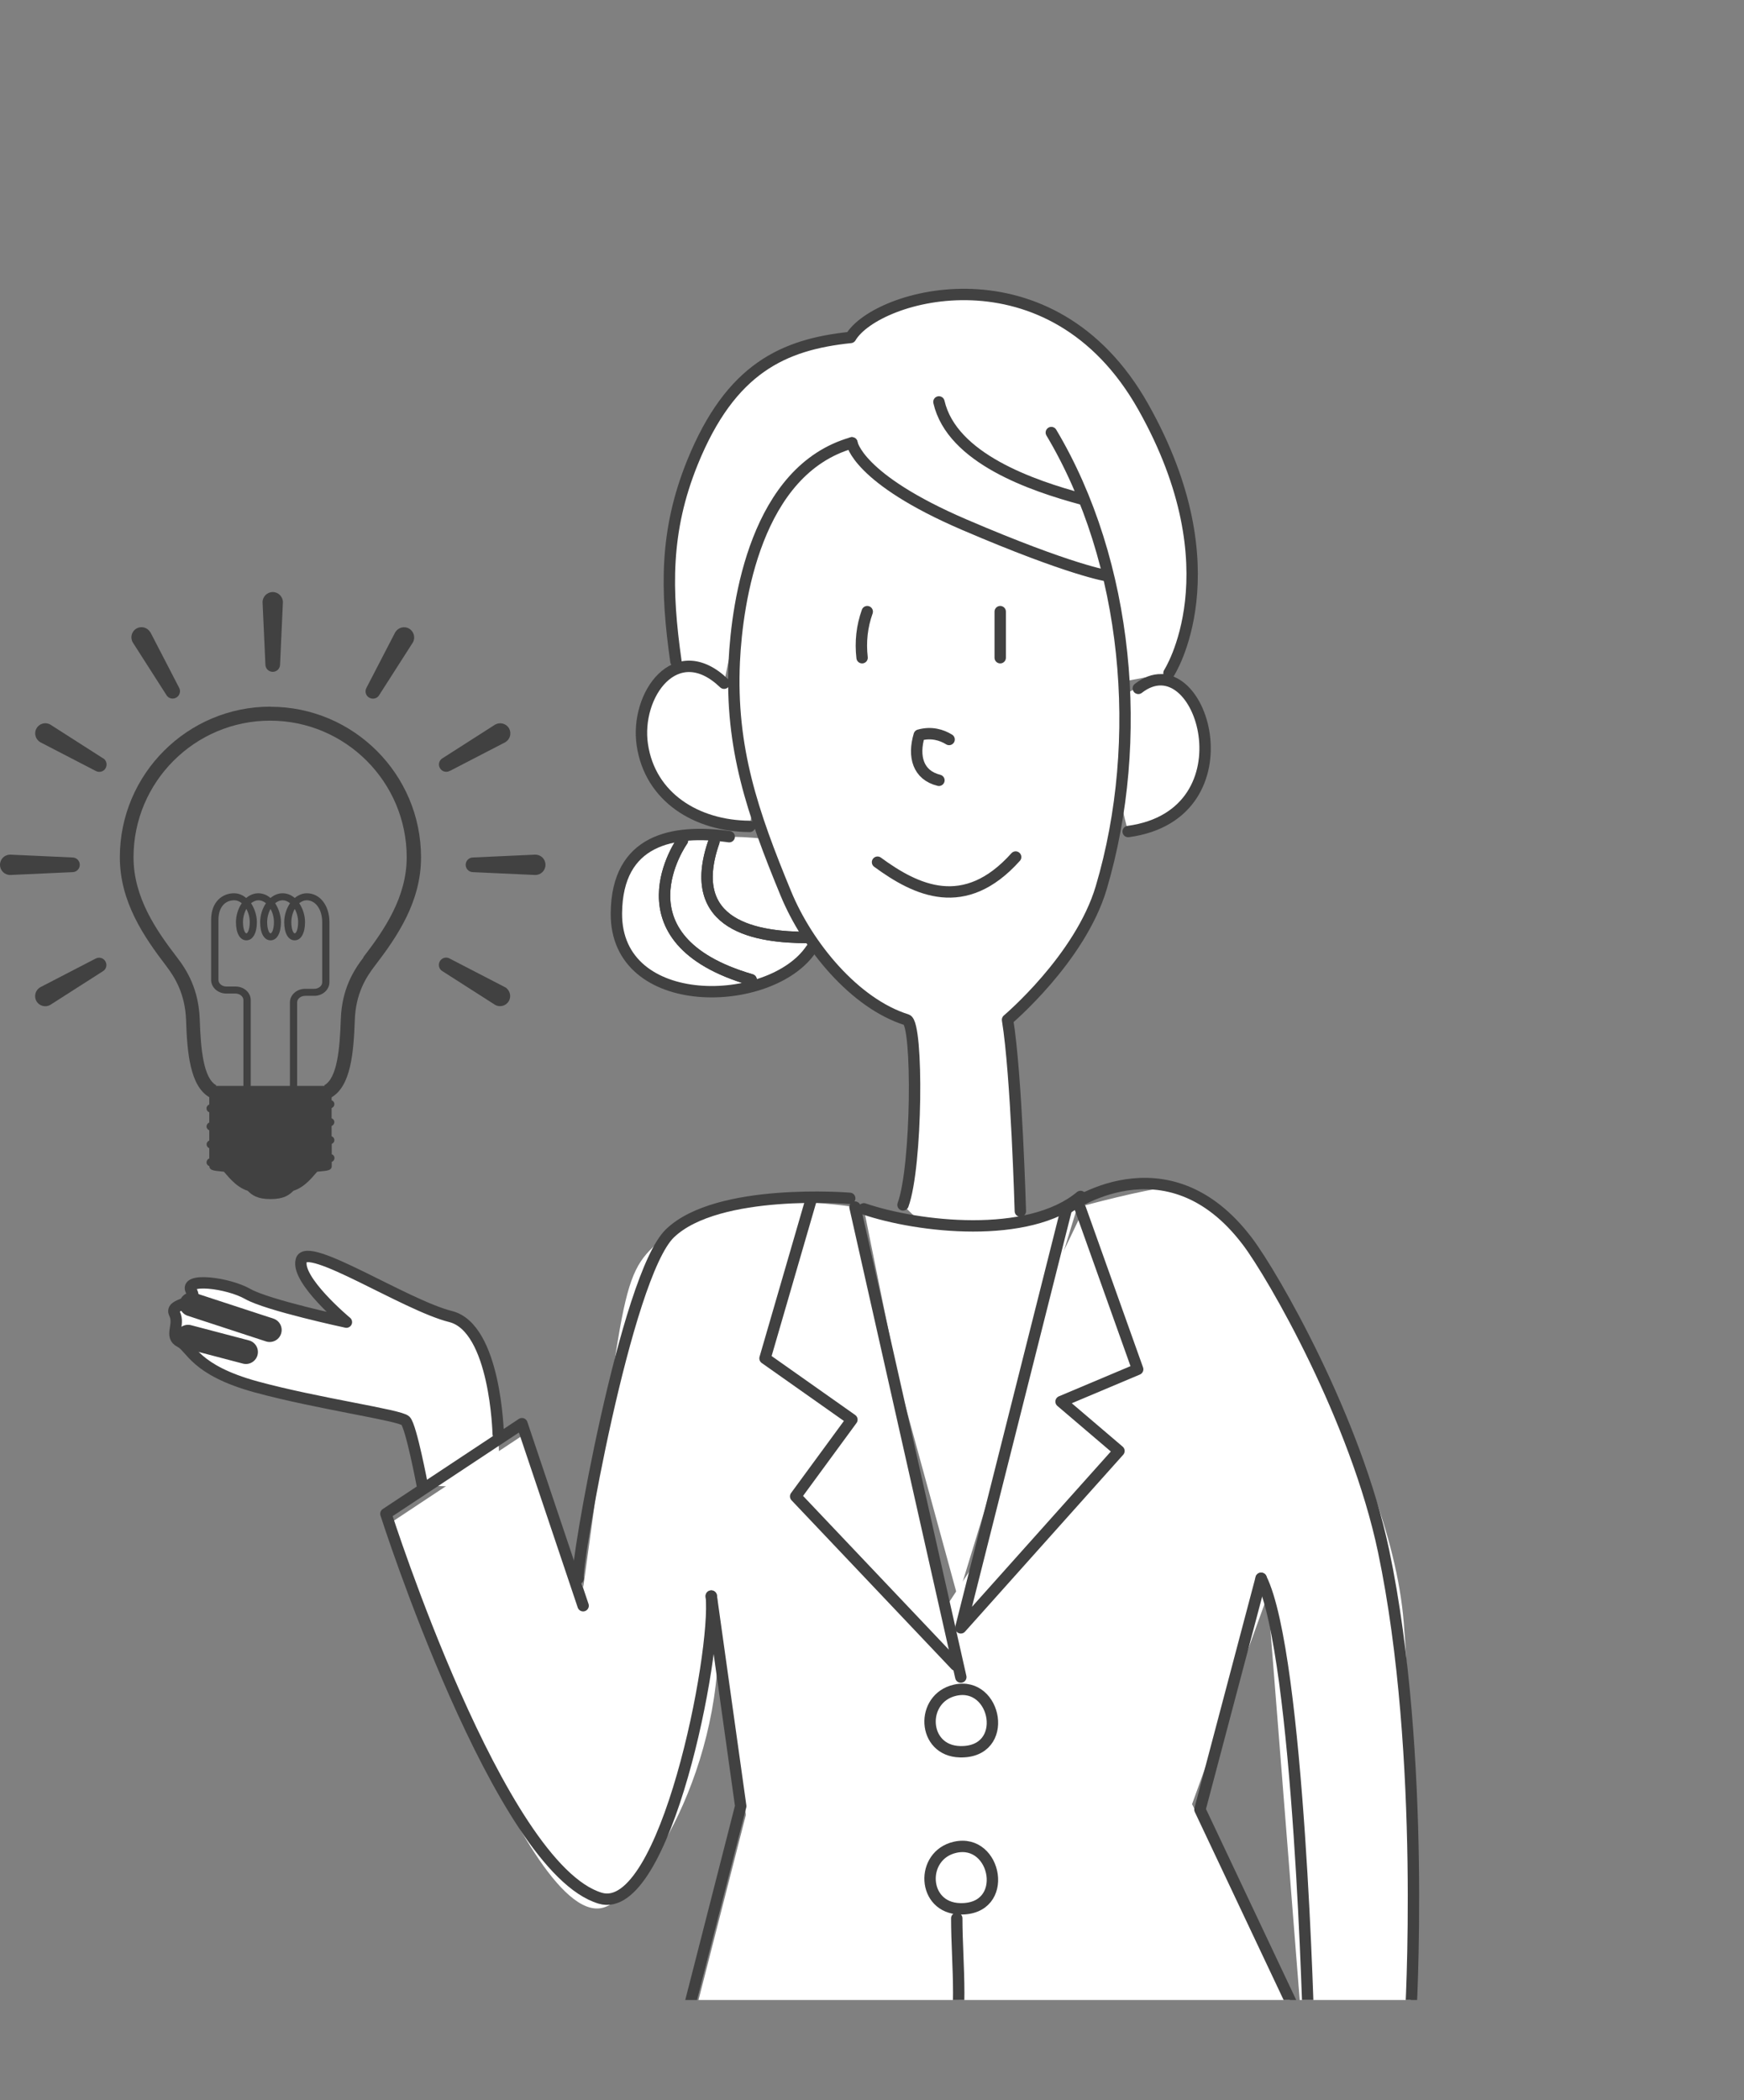 <?xml version="1.0" encoding="UTF-8"?><svg id="_レイヤー_2" xmlns="http://www.w3.org/2000/svg" xmlns:xlink="http://www.w3.org/1999/xlink" viewBox="0 0 159.35 191.88"><rect x="0" y="0" width="159.35" height="191.88" fill="#808080" stroke="none"/><defs><style>.cls-1,.cls-2,.cls-3{fill:none;}.cls-4{fill:#fff;}.cls-5{fill:#414141;}.cls-2{stroke-width:1.04px;}.cls-2,.cls-3{stroke:#414141;stroke-linecap:round;stroke-linejoin:round;}.cls-3{stroke-width:2.19px;}.cls-6{clip-path:url(#clippath);}</style><clipPath id="clippath"><rect class="cls-1" x="2.73" y="0" width="156.62" height="182.72"/></clipPath></defs><g id="_レイヤー_6"><path class="cls-5" d="M24.71,64.56c-7.59,0-13.76,6.17-13.76,13.76,0,4.06,2.19,7.25,4.23,9.92.8,1.05,1.73,2.55,1.82,4.93.1,3.01.36,6.04,2.12,7.07,0,.2,0,.43,0,.67-.15.05-.26.2-.25.37,0,.16.11.29.25.34,0,.3,0,.62,0,.94-.15.05-.25.2-.25.36,0,.16.11.29.25.34,0,.32,0,.64,0,.94-.15.06-.25.2-.24.36,0,.16.11.29.24.34,0,.36,0,.68,0,.94-.15.05-.25.2-.25.36,0,.16.11.29.26.34,0,.01,0,.02,0,.03.03.43.64.39,1.33.48.26.26,1.04,1.39,2.17,1.74.39.39.87.76,2.09.76s1.7-.37,2.09-.76c1.13-.35,1.91-1.48,2.17-1.74.7-.09,1.3-.04,1.33-.48,0-.05,0-.2,0-.42.15-.05.26-.2.25-.36,0-.16-.11-.29-.25-.34,0-.28,0-.6,0-.94.15-.06.25-.2.24-.36,0-.16-.11-.29-.25-.34,0-.31,0-.62,0-.94.15-.06.25-.2.25-.36,0-.16-.11-.29-.25-.34,0-.32,0-.64,0-.94.15-.05.26-.2.25-.37,0-.16-.11-.29-.25-.34,0-.09,0-.18,0-.27,1.76-1.04,2.01-4.06,2.12-7.07.08-2.38,1.01-3.88,1.82-4.93,2.05-2.67,4.23-5.86,4.23-9.92,0-7.59-6.17-13.76-13.76-13.76ZM22.91,99.21v-7.84c0-.69-.62-1.24-1.38-1.24h-.83c-.41,0-.74-.27-.74-.6v-5.49c0-1.11.56-1.79,1.45-1.79.24,0,.48.1.68.27-.34.5-.53,1.13-.53,1.73,0,1.02.37,1.66.95,1.66s.96-.64.96-1.66c0-.6-.2-1.23-.53-1.73.21-.17.44-.27.68-.27s.48.1.68.27c-.34.5-.53,1.13-.53,1.73,0,1.02.37,1.66.95,1.66s.95-.64.95-1.66c0-.6-.2-1.23-.53-1.73.21-.17.44-.27.68-.27s.48.1.68.27c-.34.5-.53,1.13-.53,1.73,0,1.02.37,1.66.95,1.66s.95-.64.95-1.66c0-.6-.19-1.23-.53-1.73.21-.17.44-.27.68-.27.82,0,1.42.84,1.42,2v5.49c0,.33-.33.6-.74.6h-.83c-.76,0-1.38.56-1.38,1.24v7.63h-3.6ZM22.2,84.25c0-.44.12-.87.31-1.21.19.34.31.77.31,1.21,0,.6-.17,1.02-.31,1.02s-.31-.42-.31-1.02ZM24.41,84.25c0-.44.12-.87.31-1.21.19.34.31.77.31,1.21,0,.6-.17,1.02-.31,1.02s-.31-.42-.31-1.02ZM26.62,84.25c0-.44.12-.87.31-1.21.19.34.31.77.31,1.21,0,.6-.16,1.02-.31,1.02s-.31-.42-.31-1.02ZM33.22,87.46c-.92,1.2-1.99,2.92-2.08,5.66-.09,2.75-.34,5.39-1.51,6.03l.03.06h-2.51v-7.63c0-.33.33-.6.74-.6h.83c.76,0,1.38-.56,1.38-1.24v-5.49c0-1.53-.87-2.64-2.06-2.64-.42,0-.79.17-1.11.43-.31-.27-.69-.43-1.11-.43s-.79.17-1.11.43c-.31-.27-.69-.43-1.11-.43s-.79.17-1.11.43c-.31-.27-.69-.43-1.11-.43-1.04,0-2.09.75-2.09,2.43v5.49c0,.68.62,1.24,1.38,1.24h.83c.41,0,.74.27.74.6v7.84h-2.51l.03-.06c-1.17-.64-1.42-3.28-1.51-6.03-.1-2.74-1.16-4.47-2.08-5.66-1.92-2.5-3.97-5.48-3.97-9.14,0-6.88,5.6-12.48,12.48-12.48s12.48,5.6,12.48,12.48c0,3.66-2.05,6.64-3.97,9.14Z"/><path class="cls-5" d="M24.92,54.09c-.51,0-.93.42-.93.93l.26,5.69c0,.37.3.67.67.67s.67-.3.67-.67l.26-5.69c0-.51-.42-.93-.93-.93Z"/><path class="cls-5" d="M13.73,57.76c-.26-.44-.82-.59-1.26-.34-.44.26-.6.82-.34,1.27l3.07,4.8c.18.32.59.43.91.24.32-.18.43-.59.25-.91l-2.62-5.06Z"/><path class="cls-5" d="M9.4,69.27l-4.8-3.07c-.44-.26-1.01-.1-1.26.34-.26.44-.1,1.01.34,1.27l5.06,2.62c.32.18.73.08.91-.25.18-.32.08-.73-.24-.91Z"/><path class="cls-5" d="M46.16,90.2l-5.06-2.62c-.32-.19-.73-.08-.91.24-.18.32-.08.73.24.91l4.8,3.07c.44.26,1.01.1,1.26-.34.26-.44.1-1.01-.34-1.27Z"/><path class="cls-5" d="M8.73,87.58l-5.06,2.62c-.44.26-.59.82-.34,1.27.26.44.82.59,1.26.34l4.8-3.07c.32-.18.43-.59.24-.91-.18-.32-.59-.43-.91-.24Z"/><path class="cls-5" d="M7.29,79.01c0-.37-.3-.67-.67-.67l-5.69-.26c-.51,0-.93.41-.93.93s.42.93.93.93l5.69-.26c.37,0,.67-.3.67-.67Z"/><path class="cls-5" d="M48.91,78.08l-5.69.26c-.37,0-.67.3-.67.67s.3.67.67.67l5.69.26c.51,0,.93-.41.93-.93s-.41-.93-.93-.93Z"/><path class="cls-5" d="M41.11,70.43l5.06-2.62c.44-.26.59-.82.34-1.27-.26-.44-.82-.59-1.27-.34l-4.8,3.07c-.32.18-.43.59-.24.91.18.32.59.43.91.24Z"/><path class="cls-5" d="M37.38,57.43c-.44-.26-1.01-.1-1.27.34l-2.62,5.06c-.18.32-.08.73.25.91.32.18.73.08.91-.24l3.07-4.8c.26-.44.1-1.01-.34-1.27Z"/><g class="cls-6"><path class="cls-4" d="M45.52,131s-.23-9.69-4.35-10.72c-4.12-1.03-13.12-6.95-13.64-5.15s4.12,5.66,4.12,5.66c0,0-7.21-1.54-9.01-2.57-1.8-1.03-5.92-1.54-5.15-.26.77,1.29-2.06,1.03-1.54,2.06.51,1.03-.51,2.06.51,2.57,1.03.51,1.29,2.57,6.95,4.12,5.66,1.54,13.12,2.57,13.64,3.09s1.54,5.92,1.54,5.92l7.17.23-.25-4.95Z"/><path class="cls-4" d="M66.16,62.42c-4.4-4.22-8.15,1.08-7.47,5.63.71,4.81,4.97,7.42,9.81,7.45,0,0,2.07-11.09-2.34-13.08"/><path class="cls-4" d="M104.01,62.89c5.75-4.47,10.61,11.52-.93,13.08,0,0-3.55-12.25.93-13.08"/><path class="cls-4" d="M66.63,76.44c-5.2-.11-10.25.24-10.31,6.99-.08,9.15,14.13,8.74,17.79,3.29l-4.07-8.81s4.14-1.31-3.41-1.47Z"/><line class="cls-2" x1="94.97" y1="119.85" x2="97.44" y2="110.44"/><polyline class="cls-2" points="74.1 109.64 69.9 124.1 77.84 129.7 72.7 136.71 76.72 141.56"/><path class="cls-2" d="M65.23,76.9c-2.72,7.79,4.04,8.75,8.55,8.75"/><path class="cls-2" d="M85.79,36.72c1.19,5.17,8.56,7.66,13.08,8.88"/><path class="cls-5" d="M86.72,188.57c1.42-3.89.7-9.03.7-13.32"/><path class="cls-2" d="M62.35,76.8s-6.44,9.01,6.28,12.71"/><path class="cls-4" d="M77.84,40.46s15.35-6.69,18.22-.93c6.15,12.33,8.56,28.08,4.56,41.58-1.92,6.47-8.56,12.07-8.56,12.07.82,5.01,1.17,17.48,1.17,17.48-2.68,8.27-10.71-.57-10.71-.57,1.29-3.51,1.39-16.58.34-16.91-4.76-1.49-9.07-6.75-11.05-11.55-3.05-7.39-5.07-13.29-4.71-21.16.26-5.55,2.01-17.51,10.75-20"/><path class="cls-4" d="M61.76,60.43c-.93-6.54-1.03-11.91,1.51-18.18,3.5-8.62,8.33-10.78,14.45-11.42,2.33-3.96,18.34-8.59,26.75,6.36,8.41,14.95,2.34,24.3,2.34,24.3l-4.38.81-1.17-9.56-11.42-3.5-9.79-5.36-2.21-3.42s-5.01,1.79-7.34,6.45c-2.33,4.66-4.34,15.51-4.34,15.51l-4.4-1.99Z"/><path class="cls-4" d="M108.93,164.85l10.51,21.03-12.1,4.47-17.15,1.04-2.58-2.9-4.67,3.38-13.83-1.53-6.45-3.07,5.49-21.46-2.69-19.19c1.4,13.32-6.11,26.04-10.15,27.6-7.11,2.74-19.58-35.12-19.58-35.12l12.43-8.23,5.13,14.14c4.21-30.14,3.27-28.56,8.4-32.8,4.67-3.86,16.42-1.93,16.42-1.93l8.59,36.13,3.26-4.97,6.64-25.91,2.59-5.42s5.3-1.43,7.63-1.66c2.33-.23,5.9,3.42,5.9,3.42,0,0,14.29,20.51,15.54,36.36s.6,36.21.6,36.21l-9.92.63-3.11-39.33-6.92,19.11Z"/><path class="cls-4" d="M78.93,110.44c4.96,1.69,15.03,2.84,19.8-1.13l-11.21,36.65-7.46-27.27-1.93-8.41,5.08,21.3"/><path class="cls-4" d="M87.72,174.39c4.6.11,3.36-6.5-.46-5.62-3.2.73-3.02,5.54.46,5.62Z"/><path class="cls-4" d="M87.51,160.14c4.6.11,3.36-6.5-.46-5.62-3.2.73-3.02,5.54.46,5.62Z"/><path class="cls-2" d="M77.84,40.46c-8.74,2.49-10.49,14.45-10.75,20-.36,7.88,1.66,13.77,4.71,21.16,1.98,4.81,6.29,10.06,11.05,11.55,1.05.33.95,13.39-.34,16.91"/><path class="cls-2" d="M96.06,39.52c7.05,11.83,8.56,28.08,4.56,41.58-1.92,6.47-8.56,12.07-8.56,12.07.82,5.01,1.17,17.48,1.17,17.48"/><path class="cls-2" d="M78.93,110.44c4.96,1.69,15.03,2.84,19.8-1.13"/><path class="cls-2" d="M77.84,40.46s.47,3.27,10.28,7.48c9.81,4.21,13.08,4.67,13.08,4.67"/><path class="cls-2" d="M66.16,62.42c-4.4-4.22-8.15,1.08-7.47,5.63.71,4.81,4.97,7.42,9.81,7.45"/><path class="cls-2" d="M104.01,62.89c5.75-4.47,10.61,11.52-.93,13.08"/><path class="cls-2" d="M61.76,60.43c-.93-6.54-1.03-11.91,1.51-18.18,3.5-8.62,8.33-10.78,14.45-11.42,2.33-3.96,18.34-8.59,26.75,6.36,8.41,14.95,2.34,24.3,2.34,24.3"/><path class="cls-2" d="M66.63,76.44c-5.16-.71-10.25.24-10.31,6.99-.08,9.15,14.13,8.74,17.79,3.29"/><line class="cls-2" x1="78.12" y1="110.28" x2="87.79" y2="153.22"/><polyline class="cls-2" points="74.1 109.64 69.9 124.1 77.84 129.7 72.7 136.71 87.32 152.13"/><polyline class="cls-2" points="98.72 110.44 103.95 125.1 96.95 128.05 102.24 132.56 87.79 148.72 97.44 110.44"/><path class="cls-2" d="M65.23,76.9c-2.72,7.79,4.04,8.75,8.55,8.75"/><path class="cls-2" d="M85.79,36.72c1.19,5.17,8.56,7.66,13.08,8.88"/><path class="cls-2" d="M86.72,67.56c-.68-.42-1.62-.71-2.73-.4-.58,1.96-.11,3.66,1.8,4.13"/><path class="cls-2" d="M80.18,78.77c3.53,2.59,7.96,4.73,12.62-.47"/><path class="cls-2" d="M79.24,55.88c-.48,1.34-.64,2.76-.47,4.21"/><path class="cls-2" d="M91.39,55.88v4.21"/><path class="cls-2" d="M64.99,145.82l2.69,19.19-5.49,21.46s-.68,2.27,20.28,4.6c1.45.16,4.67-3.38,4.67-3.38,0,0,1.28,2.86,2.58,2.9,21.57.64,29.25-5.52,29.25-5.52l-9.33-19.75,5.59-21.13"/><path class="cls-2" d="M87.42,175.26c0,4.29.71,9.43-.7,13.32"/><path class="cls-2" d="M64.99,145.82c.55,5.21-4.2,29.38-10.15,27.6-9.25-2.77-19.58-35.12-19.58-35.12l12.43-8.23,5.59,16.63"/><path class="cls-2" d="M97.44,110.44s9.14-6.83,16.55,2.99c2.34,3.1,9.9,16.23,12.43,28.28,3.93,18.72,2.46,42.74,2.46,42.74l-9.3,1.39s-.85-34.63-4.35-41.64"/><path class="cls-2" d="M87.72,174.39c4.6.11,3.36-6.5-.46-5.62-3.2.73-3.02,5.54.46,5.62Z"/><path class="cls-2" d="M87.72,160.04c4.6.11,3.36-6.5-.46-5.62-3.2.73-3.02,5.54.46,5.62Z"/><path class="cls-2" d="M62.35,76.8s-6.44,9.01,6.28,12.71"/><path class="cls-2" d="M45.52,131s-.23-9.69-4.35-10.72c-4.12-1.03-13.12-6.95-13.64-5.15s4.12,5.66,4.12,5.66c0,0-7.21-1.54-9.01-2.57-1.8-1.03-5.92-1.54-5.15-.26.77,1.29-2.06,1.03-1.54,2.06.51,1.03-.51,2.06.51,2.57,1.03.51,1.29,2.57,6.95,4.12,5.66,1.54,13.12,2.57,13.64,3.09s1.54,5.92,1.54,5.92"/><path class="cls-2" d="M52.83,144.21c-.31-.93,4.36-27.68,8.39-31.54,4.37-4.19,16.42-3.19,16.42-3.19"/><line class="cls-3" x1="17.49" y1="119.17" x2="24.64" y2="121.51"/><line class="cls-3" x1="17.18" y1="122.13" x2="22.47" y2="123.52"/></g></g></svg>